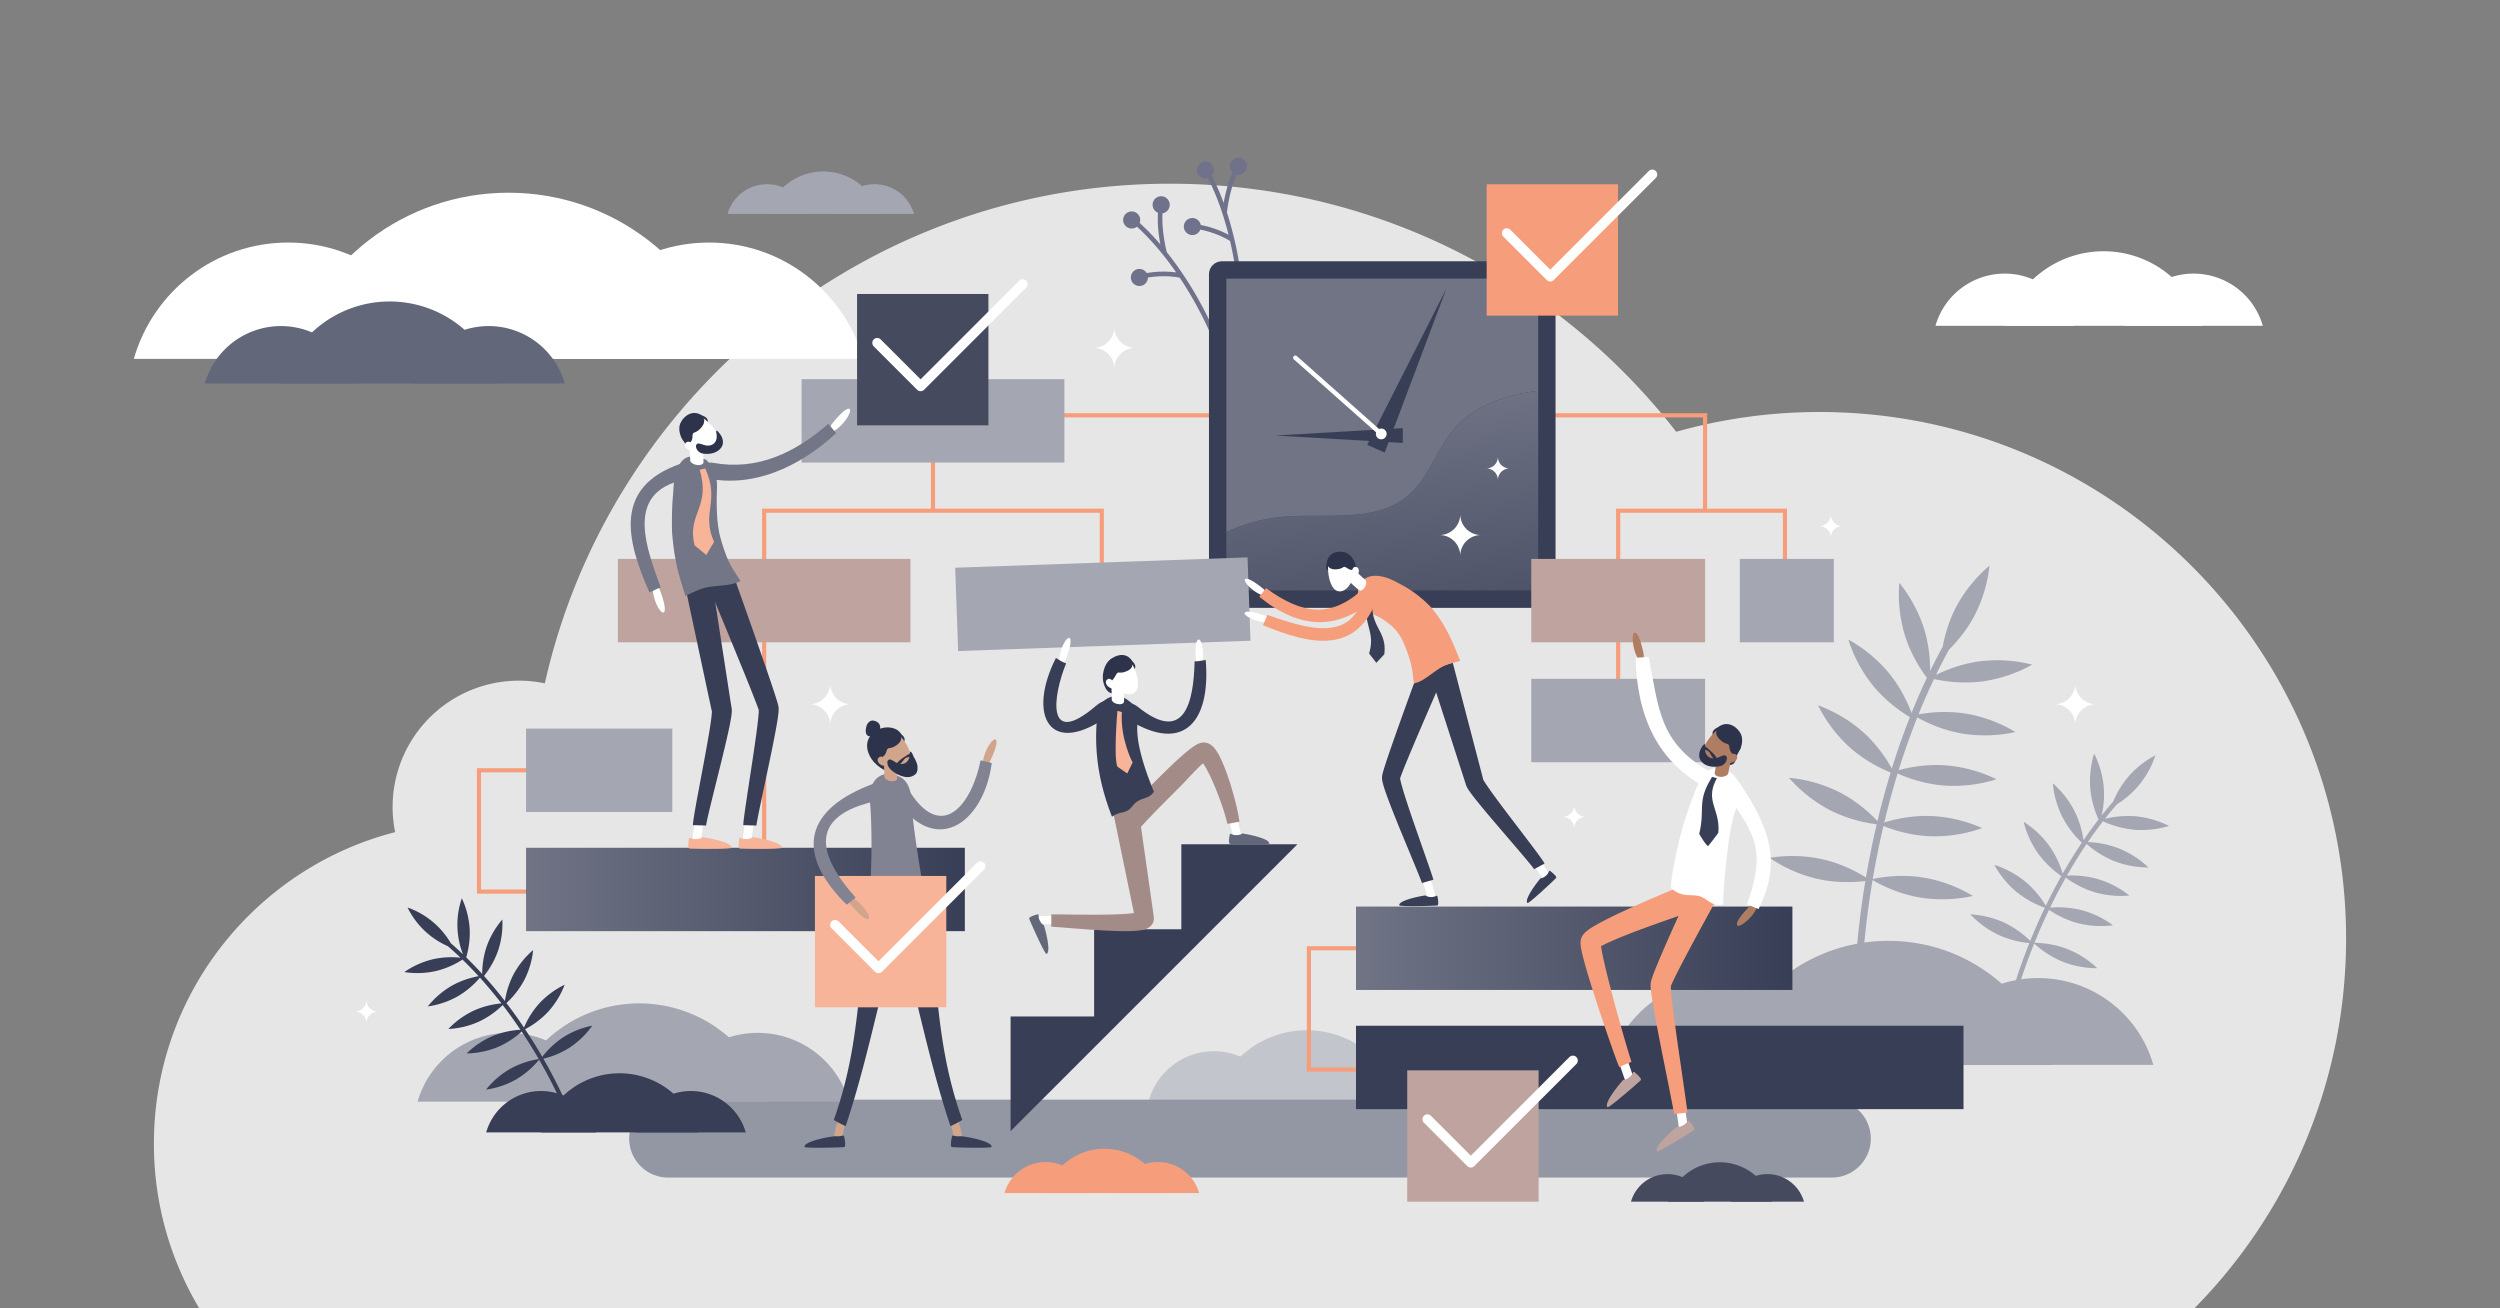 <?xml version="1.0" encoding="utf-8"?>
<svg xmlns="http://www.w3.org/2000/svg" data-name="Layer 1" id="Layer_1" viewBox="0 0 3600 1884">
  <rect x="0" y="0" width="3600" height="1884" fill="#808080" stroke="none"/>
  <defs>
    <linearGradient gradientUnits="userSpaceOnUse" id="linear-gradient" x1="1952.629" x2="2581.068" y1="1365.492" y2="1365.492">
      <stop offset="0" stop-color="#707485"/>
      <stop offset="1" stop-color="#383e56"/>
    </linearGradient>
    <linearGradient href="#linear-gradient" id="linear-gradient-2" x1="757.531" x2="1389.37" y1="1280.823" y2="1280.823"/>
    <linearGradient href="#linear-gradient" id="linear-gradient-3" x1="1973.986" x2="2034.32" y1="566.534" y2="1079.369"/>
    <style>.cls-17,.cls-2{fill:none}.cls-2{stroke:#f69e7b;stroke-miterlimit:10;stroke-width:6px}.cls-3{fill:#6f728a}.cls-4{fill:#c3c5cc}.cls-6{fill:#fff}.cls-7{fill:#454a5f}.cls-8{fill:#62677a}.cls-9{fill:#a4a7b2}.cls-10{fill:#383e56}.cls-11{fill:#f69e7b}.cls-16{fill:#bfa39f}.cls-17{stroke:#fff;stroke-linecap:round;stroke-linejoin:round;stroke-width:14.178px}.cls-18{fill:#2d334a}.cls-19{fill:#a38b88}.cls-20{fill:#f8b499}.cls-21{fill:#d1a58c}.cls-22{fill:#828392}.cls-23{fill:#727687}.cls-24{fill:#af7d61}</style>
  </defs>
  <path d="M2620.185 593.31a759.618 759.618 0 0 0-206.46 28.44c-168.78-217.32-432.57-357.21-729.06-357.21-439.771 0-807.605 307.678-900.116 719.494a181.855 181.855 0 0 0-215.533 214.25c-199.766 51.34-347.391 232.659-347.391 448.446a460.847 460.847 0 0 0 65.34 237.27h2872.92c135.09-136.92 218.49-324.96 218.49-532.5 0-418.74-339.45-758.19-758.19-758.19Z" style="fill:#e6e6e6"/>
  <path class="cls-2" d="M1100.399 1247.817V735.41h486.217v112.454"/>
  <path class="cls-3" d="M1625.408 305.229a12.285 12.285 0 0 1 15.737 15.82 353.64 353.64 0 0 1 29.762 30.816c-2.153-11.39-4.492-28.5-3.454-45.5a12.334 12.334 0 1 1 6.6.742c-1.464 25.445 5.062 51.86 6.119 55.932a508.042 508.042 0 0 1 45.766 68.479c19.7 35.208 29.895 62.372 30 62.642l-6.213 2.313c-.1-.266-10.11-26.95-29.568-61.718a532.199 532.199 0 0 0-21.3-34.857c-4.67-.985-22.32-4.062-45.852-.261a12.279 12.279 0 1 1-1.763-6.428 143.348 143.348 0 0 1 42.441-.924c-15.288-22.055-34.2-45.439-56.459-65.847a12.292 12.292 0 1 1-11.809-21.213ZM1771.295 347.039c-4.023-2.567-19.457-11.665-42.821-16.4a12.279 12.279 0 1 1 .614-6.638 143.324 143.324 0 0 1 40.046 14.085c-6.54-26.027-16-54.572-29.648-81.513a12.315 12.315 0 1 1 5.577-3.664 353.611 353.611 0 0 1 17 39.324c2-11.418 5.834-28.255 12.793-43.8a12.333 12.333 0 1 1 5.915 3.018c-10.332 23.3-13.528 50.316-13.974 54.5a508.05 508.05 0 0 1 18.713 80.212c6.04 39.892 6.01 68.9 6.009 69.192l-6.63-.023c0-.284.031-28.785-5.934-68.177a531.122 531.122 0 0 0-7.66-40.116Z"/>
  <path class="cls-2" d="M1343.508 598.062h1111.8V735.41"/>
  <path class="cls-4" d="M1748.072 1513.794a97.4 97.4 0 0 0-93.628 70.585H1841.7a97.4 97.4 0 0 0-93.628-70.585ZM2003.5 1513.794a97.4 97.4 0 0 0-93.628 70.585h187.256a97.4 97.4 0 0 0-93.628-70.585Z"/>
  <path class="cls-4" d="M1881.809 1483.557a139.123 139.123 0 0 0-133.737 100.822h267.474a139.123 139.123 0 0 0-133.737-100.822Z"/>
  <path d="M2638.095 1695.666H961.9a56.09 56.09 0 0 1 0-112.179h1676.195a56.09 56.09 0 0 1 0 112.179Z" style="fill:#9396a3"/>
  <path class="cls-6" d="M2886.766 394a103.72 103.72 0 0 0-99.7 75.166h199.409A103.72 103.72 0 0 0 2886.766 394ZM3158.774 394a103.72 103.72 0 0 0-99.7 75.166h199.409A103.72 103.72 0 0 0 3158.774 394Z"/>
  <path class="cls-6" d="M3029.183 361.8a148.152 148.152 0 0 0-142.417 107.366H3171.6A148.152 148.152 0 0 0 3029.183 361.8Z"/>
  <path class="cls-7" d="M2401.293 1690.71a54.823 54.823 0 0 0-52.7 39.73h105.4a54.823 54.823 0 0 0-52.7-39.73ZM2545.067 1690.71a54.823 54.823 0 0 0-52.7 39.73h105.4a54.823 54.823 0 0 0-52.7-39.73Z"/>
  <path class="cls-7" d="M2476.569 1673.69a78.308 78.308 0 0 0-75.277 56.75h150.553a78.308 78.308 0 0 0-75.276-56.75Z"/>
  <path class="cls-6" d="M414.892 349.265c-105.561 0-194.584 70.8-222.183 167.5h444.366c-27.599-96.702-116.622-167.5-222.183-167.5ZM1021.04 349.265c-105.561 0-194.584 70.8-222.183 167.5h444.367c-27.6-96.702-116.624-167.5-222.184-167.5Z"/>
  <path class="cls-6" d="M732.256 277.509c-150.783 0-277.942 101.128-317.365 239.256h634.729c-39.42-138.128-166.581-239.256-317.364-239.256Z"/>
  <path class="cls-8" d="M404.573 469.535a114.051 114.051 0 0 0-109.635 82.652h219.27a114.051 114.051 0 0 0-109.635-82.652ZM703.674 469.535a114.051 114.051 0 0 0-109.635 82.652h219.27a114.051 114.051 0 0 0-109.635-82.652Z"/>
  <path class="cls-8" d="M561.175 434.128a162.909 162.909 0 0 0-156.6 118.06h313.2a162.909 162.909 0 0 0-156.6-118.06Z"/>
  <path class="cls-9" d="M1104.456 265.273a59.078 59.078 0 0 0-56.791 42.814h113.582a59.078 59.078 0 0 0-56.791-42.814ZM1259.39 265.273a59.078 59.078 0 0 0-56.791 42.814h113.582a59.078 59.078 0 0 0-56.791-42.814Z"/>
  <path class="cls-9" d="M1185.575 246.932a84.386 84.386 0 0 0-81.12 61.155h162.239a84.386 84.386 0 0 0-81.119-61.155ZM2623.872 1237.2c29.123 6.5 52.526 19.661 63.092 26.329a1249.85 1249.85 0 0 1 15.479-76.561c-11.621-1.4-39.187-6.007-66.924-20.18a204.493 204.493 0 0 1-59.395-46.741 204.492 204.492 0 0 1 72.678 20.745c26.826 13.707 46.307 32.525 54.743 41.526a1185.374 1185.374 0 0 1 18.959-69.877c-11.125-4.46-36.225-15.942-59.092-36.446a204.491 204.491 0 0 1-45.468-60.375 204.493 204.493 0 0 1 64.957 38.64c21.3 19.1 35.022 40.968 41.363 52.421 7.5-24.129 16.113-48.965 25.99-74.035-10.283-6.08-33.39-21.267-52.9-45.067a204.491 204.491 0 0 1-35.727-66.6 204.492 204.492 0 0 1 58.3 48.095c17.89 21.823 28.087 45.188 32.7 57.613 6.769-16.86 14.112-33.806 22.088-50.7-7.267-9.6-22.813-32.312-31.837-61.582a204.49 204.49 0 0 1-7.9-75.167 204.494 204.494 0 0 1 35.8 66.565c7.333 23.782 8.669 46.4 8.59 60.5q8.6-17.658 18.139-35.148c2.549-13.861 8.084-35.88 19.756-57.924a204.49 204.49 0 0 1 47.6-58.707 204.492 204.492 0 0 1-21.8 72.368c-11.547 21.807-26.451 38.636-36.482 48.579q-9.9 18.061-18.74 36.359c11.926-5.919 35.243-15.894 63.069-19.55a204.489 204.489 0 0 1 75.427 4.812 204.5 204.5 0 0 1-71.625 24.133c-30.839 4.052-58.323-.824-69.769-3.4-8.063 16.944-15.468 33.948-22.3 50.872 12.1-2.245 38.987-5.865 68.765-.987a204.489 204.489 0 0 1 70.823 26.393 204.491 204.491 0 0 1-75.542 2.417c-30.709-5.03-55.622-17.645-65.826-23.419-10.236 25.713-19.117 51.2-26.821 75.949 12.023-3.323 38.26-9.164 68.057-6.956a204.5 204.5 0 0 1 72.877 20.037 204.493 204.493 0 0 1-75.034 9.077c-30.763-2.279-56.52-12.489-67.364-17.391-7.487 24.439-13.833 48.114-19.2 70.527 12.057-3.776 37.852-10.415 67.408-9.3a204.488 204.488 0 0 1 73.552 17.394 204.5 204.5 0 0 1-74.657 11.779c-30.431-1.153-56.26-10.2-67.513-14.773a1239.389 1239.389 0 0 0-15.394 76.263c8.024-1.772 38.8-7.623 73.493-1.94a204.491 204.491 0 0 1 70.823 26.393 204.493 204.493 0 0 1-75.542 2.417c-34.708-5.686-62.013-21.058-69.04-25.291-15.109 89.923-15.767 153.306-15.772 153.947l-10.035-.076c0-.64.644-63.331 15.4-152.491-12.265 1.547-39.235 3.588-68.592-2.965a204.494 204.494 0 0 1-69.2-30.4 204.49 204.49 0 0 1 75.563 1.899ZM2886.2 1328.652a138.392 138.392 0 0 1 37.355 26.19l.658-1.626a833.517 833.517 0 0 1 20.387-46.061 138.4 138.4 0 0 1-40.733-22.731 136.463 136.463 0 0 1-32.024-38.966 136.462 136.462 0 0 1 44.4 23.922 138.4 138.4 0 0 1 29.739 34.9 791.884 791.884 0 0 1 22.357-42.832 138.475 138.475 0 0 1-33.3-32.212 136.461 136.461 0 0 1-21-45.859 136.463 136.463 0 0 1 36.809 34.481 138.281 138.281 0 0 1 19.458 40.087c8.339-14.655 17.51-29.609 27.535-44.536a138.46 138.46 0 0 1-28.031-36.945 136.461 136.461 0 0 1-13.755-48.525 136.462 136.462 0 0 1 31.119 39.692 138.282 138.282 0 0 1 13.068 42.232 623.745 623.745 0 0 1 21.652-29.886 138.456 138.456 0 0 1-11.938-44.695 136.461 136.461 0 0 1 5.607-50.124 130.12 130.12 0 0 1 10.749 89.172q8.132-10.278 16.853-20.314a130.126 130.126 0 0 1 60.595-66.38 130.1 130.1 0 0 1-55.3 70.492q-9.035 10.356-17.418 21.016a138.255 138.255 0 0 1 43.906-3.717 136.46 136.46 0 0 1 48.475 13.931 136.465 136.465 0 0 1-50.138 5.479 138.406 138.406 0 0 1-44.988-12.2c-7.68 9.89-14.941 19.913-21.816 29.967a138.4 138.4 0 0 1 44.962 9.2 136.46 136.46 0 0 1 42.385 27.338 136.461 136.461 0 0 1-49.584-9.236 138.4 138.4 0 0 1-39.554-24.685c-10.351 15.295-19.787 30.636-28.351 45.665a138.385 138.385 0 0 1 45.355 5.205 136.465 136.465 0 0 1 44.633 23.489 136.462 136.462 0 0 1-50.206-4.822 138.445 138.445 0 0 1-41.419-20.976 784.677 784.677 0 0 0-22.606 43.222 138.412 138.412 0 0 1 45.266 3.588 136.459 136.459 0 0 1 45.452 21.863 136.465 136.465 0 0 1-50.347-3.007 138.423 138.423 0 0 1-41.89-19.291 827.691 827.691 0 0 0-20.117 45.451q-.42 1.031-.832 2.054a137.838 137.838 0 0 1 48.18 9.253 136.461 136.461 0 0 1 42.385 27.338 136.463 136.463 0 0 1-49.584-9.235 137.834 137.834 0 0 1-41.381-26.365c-22.717 56.449-32.216 97.668-32.311 98.085l-6.53-1.486c.095-.416 9.483-41.187 31.862-97.189a138.389 138.389 0 0 1-44.284-11.749 136.463 136.463 0 0 1-40.751-29.719 136.461 136.461 0 0 1 48.986 12.057ZM2482.43 1408.4a172.553 172.553 0 0 0-165.873 125.049H2648.3a172.553 172.553 0 0 0-165.87-125.049Z"/>
  <path class="cls-9" d="M2934.955 1408.4a172.553 172.553 0 0 0-165.873 125.049h331.746a172.553 172.553 0 0 0-165.873-125.049Z"/>
  <path class="cls-9" d="M2719.361 1354.829c-112.568 0-207.5 75.5-236.931 178.619h473.863c-29.432-103.122-124.363-178.619-236.932-178.619ZM732.746 1487.317a136.694 136.694 0 0 0-131.4 99.062h262.8a136.694 136.694 0 0 0-131.4-99.062ZM1091.229 1487.317a136.694 136.694 0 0 0-131.4 99.062h262.8a136.694 136.694 0 0 0-131.4-99.062Z"/>
  <path class="cls-9" d="M920.439 1444.88a195.252 195.252 0 0 0-187.693 141.5h375.386a195.252 195.252 0 0 0-187.693-141.5Z"/>
  <path class="cls-10" d="M779.143 1571.047a82.245 82.245 0 0 0-79.061 59.6H858.2a82.245 82.245 0 0 0-79.057-59.6ZM994.832 1571.047a82.245 82.245 0 0 0-79.061 59.6h158.121a82.245 82.245 0 0 0-79.06-59.6Z"/>
  <path class="cls-10" d="M892.072 1545.514a117.477 117.477 0 0 0-112.93 85.136H1005a117.477 117.477 0 0 0-112.928-85.136Z"/>
  <path class="cls-11" d="M1505.719 1673.34a61.694 61.694 0 0 0-59.305 44.71h118.611a61.694 61.694 0 0 0-59.306-44.71ZM1667.513 1673.34a61.694 61.694 0 0 0-59.305 44.71h118.611a61.694 61.694 0 0 0-59.306-44.71Z"/>
  <path class="cls-11" d="M1590.431 1654.187a88.123 88.123 0 0 0-84.711 63.863h169.423a88.123 88.123 0 0 0-84.712-63.863Z"/>
  <path class="cls-2" d="M2092.992 1365.492h-208.171v174.687h208.171"/>
  <path d="M1952.629 1305.453h628.44v120.076h-628.44z" style="fill:url(#linear-gradient)"/>
  <path class="cls-10" d="M1952.629 1477.086h874.812v120.076h-874.812z"/>
  <path class="cls-2" d="M897.895 1109.191H689.723v174.688h208.172"/>
  <path class="cls-9" d="M757.531 1049.153h210.583v120.076H757.531z"/>
  <path d="M757.531 1220.785h631.839v120.076H757.531z" style="fill:url(#linear-gradient-2)"/>
  <rect class="cls-10" height="499.065" rx="18.636" ry="18.636" width="499.065" x="1740.927" y="376.233"/>
  <path d="M2092.685 619.353c-24.127 28.743-35.079 67.786-63.211 92.624-47.741 42.15-120.671 26.466-184.08 32.4a242.449 242.449 0 0 0-79.468 21.775V850.3h449.065V562.812c-47.41 5.951-92.322 20.819-122.306 56.541Z" style="fill:url(#linear-gradient-3)"/>
  <path d="M1765.927 401.233v364.915a242.449 242.449 0 0 1 79.468-21.775c63.409-5.93 136.339 9.754 184.08-32.4 28.132-24.837 39.084-63.88 63.211-92.624 29.984-35.722 74.9-50.59 122.307-56.541V401.233Z" style="fill:#707485"/>
  <path class="cls-10" d="M2082.861 415.479 1968.766 640.6l25.174 11.079 88.921-236.2z"/>
  <path class="cls-10" d="m1836.541 627.162 183.469 10.656v-21.312l-183.469 10.656z"/>
  <path class="cls-6" d="M1996.114 627.906a7.733 7.733 0 0 0-10.246-10.13l-118.422-105.048a3.205 3.205 0 1 0-4.254 4.8l118.416 105.042a7.74 7.74 0 0 0 14.506 5.34Z"/>
  <path class="cls-2" d="M2330.153 1001.429V735.41h240.151v112.454M1343.508 598.062V735.41"/>
  <path class="cls-9" d="M1154.294 546.024h378.427V666.1h-378.427z"/>
  <path class="cls-16" d="M889.779 804.826h421.239v120.076H889.779z"/>
  <path class="cls-9" d="M1377.462 810.034h421.239V930.11h-421.239z" transform="rotate(-2.024 1588.113 870.086)"/>
  <path class="cls-7" d="M1234.169 423.325h189.162v189.162h-189.162z"/>
  <path class="cls-17" d="m1263.173 493.743 62.506 62.506 147.013-147.013"/>
  <path class="cls-16" d="M2026.43 1541.278h189.162v189.162H2026.43z"/>
  <path class="cls-17" d="m2055.433 1611.696 62.506 62.506 147.013-147.013"/>
  <path class="cls-10" d="M1701.116 1215.739v122.418h-125.574v125.575h-120.289v165.083l413.076-413.076h-167.213z"/>
  <path class="cls-18" d="M1593.53 955.475s-10.179 15.54-2.712 33.007 21.653 7.871 26.357 1.674 4.682-39.894-.293-40.248-13.482-8.919-23.352 5.567Z"/>
  <path class="cls-6" d="M1491.9 1326.505a5.894 5.894 0 0 1 5.542-7.246l42.315-1.336a5.887 5.887 0 0 1 .372 11.767l-42.315 1.336a5.89 5.89 0 0 1-5.914-4.521Z"/>
  <path class="cls-8" d="M1503.173 1332.29c-2.045-.936-4.3-3.382-5.88-6.671a15.4 15.4 0 0 1-1.718-7.749 1.1 1.1 0 0 0-1.364-1.176c-4.011 1-13.108 3.6-12.168 6.312 1.2 3.466 22.527 51.423 24.852 50.645 6.25-2.091.339-28.522-3.722-41.361Z"/>
  <path class="cls-6" d="M1783.938 1207.967a5.894 5.894 0 0 1-8.245-3.906l-10.149-41.1a5.887 5.887 0 0 1 11.43-2.823l10.149 41.1a5.89 5.89 0 0 1-3.185 6.729ZM1727.255 960.123a11.25 11.25 0 0 1-5.1-8.605c-.676-9-1.377-26.014 2.555-29.941 5.409-5.4 11.853 22.948 4.223 39.635Z"/>
  <path class="cls-10" d="M1720.25 952.392c5.593.04 10.582-1.32 15.975-2.039 7.733 92.5-34.738 137.369-117.357 81.977-18.646-12.5.706-29.738 20.093-14.152 66.463 53.434 79.89-6.271 81.289-65.786Z"/>
  <path class="cls-6" d="M1527.667 955.923a11.25 11.25 0 0 0 7.3-6.839c3.163-8.452 8.588-24.594 5.91-29.463-3.684-6.7-17.791 18.723-15.126 36.878Z"/>
  <path class="cls-10" d="M1535.227 955.219c-5.728-1.61-10.063-5.155-14.711-7.731-42.026 82.8-9 146.063 78.727 81 19.8-14.684.359-30.378-20.829-12.268-72.638 62.087-62.498-13.75-43.187-61.001Z"/>
  <path class="cls-19" d="m1661.411 1320.266-.038-.282-.151-1.119-.3-2.239-.606-4.478-22.025-154.6-36.559 6.24 31.165 150.96c-.919.133-1.852.259-2.8.372-2.74.326-5.579.582-8.448.8-11.517.835-23.431 1.1-35.33 1.224-11.918.114-23.893.042-35.895-.092l-18.041-.231-9.079-.1-4.6-.02c-1.559 0-3.093.007-4.827.058l.052 17.682c1.274.05 2.748.14 4.2.237l4.422.318 8.952.7 18.017 1.448c12.039.947 24.112 1.835 36.252 2.538 12.156.685 24.319 1.253 36.854 1.2 3.142-.022 6.313-.09 9.568-.255a101.109 101.109 0 0 0 10.279-.978 42.087 42.087 0 0 0 6.284-1.425 23.5 23.5 0 0 0 4.521-1.946 18.019 18.019 0 0 0 3.393-2.491 15.564 15.564 0 0 0 4.081-6.245 15.33 15.33 0 0 0 .838-4.9 17.156 17.156 0 0 0-.179-2.376Z"/>
  <path class="cls-19" d="M1777.933 1150.519c-2.8-10.677-5.951-21.239-9.552-31.757-1.807-5.26-3.729-10.506-5.858-15.763a159.356 159.356 0 0 0-7.366-15.929 63.953 63.953 0 0 0-5.417-8.5 30.677 30.677 0 0 0-4.74-4.97 20.582 20.582 0 0 0-4.575-2.883 17.567 17.567 0 0 0-3.811-1.236l-.569-.107a14.402 14.402 0 0 0-.845-.11q-.453-.047-.909-.071l-.454-.018h-.363c-.478 0-.957.026-1.433.065-.406.038-.76.086-1.141.143l-.552.092-.447.093-.89.21c-.472.13-1 .286-1.411.428-.836.287-1.535.574-2.151.849a34.036 34.036 0 0 0-3.063 1.567c-1.748 1-3.149 1.938-4.5 2.874-2.662 1.861-5 3.687-7.278 5.526-4.524 3.672-8.726 7.371-12.856 11.108s-8.145 7.5-12.12 11.293c-7.945 7.582-15.7 15.255-23.38 22.982-15.357 15.484-30.336 31.071-45.269 47.037l23.033 20.837c13.416-16.519 60.143-61.825 67.275-69.653 3.566-3.912 7.156-7.776 10.772-11.546s7.266-7.451 10.889-10.838c1.174-1.1 2.349-2.154 3.488-3.139q.339.5.675 1a134.716 134.716 0 0 1 7.273 12.887c2.3 4.569 4.489 9.293 6.585 14.08 4.186 9.585 8.026 19.432 11.521 29.373a303.385 303.385 0 0 1 9.027 29.984l17.379-3.258a320.877 320.877 0 0 0-6.967-32.65Z"/>
  <path class="cls-10" d="M1624.732 1166.585c4.569-3.01 7.278-8.189 11.593-11.553 4.824-3.761 11.14-4.891 16.68-7.484a19.1 19.1 0 0 0 8.57-7.542c-.082-.2-.167-.4-.248-.6q-.8-1.93-1.551-3.812a526.858 526.858 0 0 1-5.035-12.994 571.246 571.246 0 0 1-2.518-6.9 475.58 475.58 0 0 1-3.687-10.788c-.779-2.471-1.536-4.841-2.245-7.163q-.736-2.455-1.4-4.8c-7.249-25.52-8.3-42.4-6.532-54.243a29.767 29.767 0 0 0-11.209-28.178l-3.375-2.588a26.573 26.573 0 0 0-42.279 15.94 161.354 161.354 0 0 0-2.643 22.246 289.531 289.531 0 0 0 1.052 44.6c.234 2.377.522 4.747.826 7.163q1.064 8.383 2.7 17.078a363.16 363.16 0 0 0 1.411 7.1 298.747 298.747 0 0 0 3.679 15.293q.912 3.426 1.933 6.953a305.73 305.73 0 0 0 3.321 10.827 282.468 282.468 0 0 0 2.292 6.828q2.407 6.948 5.2 14.117a31.616 31.616 0 0 1 7.734-4.165c5.222-1.899 11.086-2.275 15.731-5.335Z"/>
  <path class="cls-18" d="M1626 948.857s12.181 6.769 7.97 14.493-14.015-7.962-14.015-7.962.745-10.6 6.045-6.531Z"/>
  <path class="cls-6" d="M1598.9 977.885c6.152 16.009 22.29 24.7 32.073 20.942s9.506-18.547 3.354-34.555-17.213-21.108-27-17.348-14.575 14.952-8.427 30.961Z"/>
  <path class="cls-6" d="m1599.368 978 17.926-1.75c.242 2.454 2.12 25.827 1.209 34.636-.658 2.713-5.128 3.958-9.983 2.78-4.365-1.059-7.527-3.713-7.649-6.21h-.021c.55-5.287-.65-20.881-1.482-29.456Z"/>
  <path class="cls-18" d="M1592.662 968.582s-.558-11.555 6.041-18.342 22.3-12.09 31.1.816c0 0 5.409 9.74-6.893 15.269s-12.079-1.907-16.409 6.306-8.45 9.859-9.179 11.671Z"/>
  <path class="cls-6" d="M1593.018 984.975c1.432 3.726 6.963 7.07 9.661 6.033s2.213-4.317.781-8.043-4.959-6.372-7.657-5.335-4.217 3.618-2.785 7.345Z"/>
  <path class="cls-20" d="M1609.059 1023.67s-5.733 66.874 0 80.322l14.181 9.821 7.747-15.715s-18.071-33.809-15.5-72.734Z"/>
  <path class="cls-8" d="M1788.867 1200.192c-1.73 1.437-4.912 2.4-8.561 2.4a15.4 15.4 0 0 1-7.727-1.814 1.1 1.1 0 0 0-1.652.719c-.836 4.049-2.442 13.373.408 13.7 3.644.42 56.1 2.012 56.412-.421.828-6.533-25.547-12.676-38.88-14.584Z"/>
  <path class="cls-16" d="M2204.998 804.826h250.31v120.076h-250.31z"/>
  <path class="cls-9" d="M2204.998 977.517h250.31v120.076h-250.31zM2505.3 804.826h135.435v120.076H2505.3z"/>
  <path class="cls-11" d="M2140.788 265.349h189.162v189.162h-189.162z"/>
  <path class="cls-17" d="m2169.792 335.767 62.506 62.506 147.013-147.013"/>
  <path class="cls-18" d="M1274.225 1109.168s-20.23-8.684-24.936-29.271 15.155-34.549 32.617-32.2 18.9 16.47 17.593 19.7-25.274 41.771-25.274 41.771Z"/>
  <path class="cls-18" d="M1291 1054.05s13.966 4.28 11.335 13.118-16.106-5.1-16.106-5.1-1.54-11.033 4.771-8.018Z"/>
  <path class="cls-21" d="M1382.065 1640.821a5.949 5.949 0 0 1-8.339-3.905l-10.428-41.441a5.942 5.942 0 0 1 11.524-2.9l10.428 41.441a5.945 5.945 0 0 1-3.185 6.805Z"/>
  <path class="cls-10" d="M1385.719 1612.768a186.567 186.567 0 0 1-17.017 8.947c-37.8-112.592-56.561-233.6-93.742-340.268q24.161-7.836 48.6-14.886c31.567 114.339 15.96 216.263 62.159 346.207ZM1370.96 1636.156s-3.678 15.278 0 15.7 56.63 2.031 56.941-.424c1.061-8.387-42.228-16.127-46.472-15.278s-9.987-2.217-10.469.002Z"/>
  <path class="cls-21" d="M1204.327 1640.821a5.949 5.949 0 0 0 8.339-3.905l10.428-41.441a5.942 5.942 0 0 0-11.524-2.9l-10.428 41.441a5.945 5.945 0 0 0 3.185 6.805Z"/>
  <path class="cls-10" d="M1200.673 1612.768a186.566 186.566 0 0 0 17.017 8.947c37.8-112.592 56.561-233.6 93.742-340.268q-24.161-7.836-48.6-14.886c-31.567 114.339-15.96 216.263-62.159 346.207ZM1215.432 1636.156s3.678 15.278 0 15.7-56.63 2.031-56.941-.424c-1.061-8.387 42.228-16.127 46.472-15.278s9.988-2.217 10.469.002Z"/>
  <path class="cls-22" d="M1309.829 1318.248c9.584.66 21.889-.086 26.414-1.594-7.982-43.962-21.732-122.617-23.963-164.913-.88-16.937-6.442-25.925-12.444-30.544a23.62 23.62 0 0 0-4.4-2.64c-10.15-5.185-20.206-5.531-28.03-1.225-6.41 3.457-11.344 9.993-13.7 19.483-1.76 7.039-1.288 12.632-.566 22.028 3.331 44.684 2.119 112.773-3.851 164.716 14.518-.88 38.072-9.27 52.778-6.285 1.131.251 2.357.44 3.677.6"/>
  <path class="cls-20" d="M1173.505 1261.381h189.162v189.162h-189.162z"/>
  <path class="cls-17" d="m1202.508 1331.799 62.507 62.507 147.013-147.014"/>
  <path class="cls-21" d="M1269.566 1089.724c9.8 15.069 28.244 20.457 37.453 14.467s5.7-21.089-4.105-36.158-22.255-17.881-31.464-11.891-11.685 18.513-1.884 33.582Z"/>
  <path class="cls-21" d="m1271.748 1087.228 18.789-1.835c.254 2.572 2.222 27.071 1.268 36.3-.69 2.844-5.375 4.148-10.464 2.914-4.575-1.11-7.89-3.892-8.018-6.51h-.022c.573-5.535-.677-21.88-1.553-30.869Z"/>
  <path class="cls-18" d="M1278.747 1094.884c2.77-3 5.376-.3 12.043 3.446s18.584 2.776 19.413-12.825c.351-6.6 2.939-1.652 4.64 2.421 1.248 2.989 6.433 10.222 6.432 17.309 0 6.244-1.245 9.126-6.348 11.867-9.506 5.107-21.724-.958-28.862-6.04-4.143-2.95-8.614-8.12-8.33-13.2a4.731 4.731 0 0 1 1.012-2.978Z"/>
  <path class="cls-18" d="M1310.71 1084.923s-.229.119-.638.341c-3.282 1.777-18.171 10.134-19.68 16.292-1.7 6.926 8.006-2.676 10.94-7.116s6.488-3.841 9.677-4.776 4.647-4.921-.299-4.741ZM1261.136 1081.549s-3.095-11.724 2.188-20.123 20.227-17.264 32.062-5.953c0 0 7.671 8.805-3.734 17.158s-12.8.681-15.446 10.047-10.532 7.843-10.884 9.86Z"/>
  <path class="cls-21" d="M1265.08 1098.277c2.281 3.508 8.682 5.728 11.222 4.076s1.326-4.909-.956-8.416-6.475-5.45-9.015-3.8-3.531 4.633-1.251 8.14ZM1221.3 1298.235s19.909 25.27 28.011 25.324-8.125-26.139-26.3-33.059Z"/>
  <path class="cls-22" d="M1219.212 1302.819c4.106-3.363 8.568-6.671 12.976-10.181-54.8-61.267-69.56-118.6 31.834-139.631 15.509-3.216 16.36-6.945 9.912-17.889 2.083-1.8 2.114-1.767 0 0-6.448-10.944-10.438-9.076-24.894-3.191-94.508 38.473-100.055 101.437-29.828 170.892Z"/>
  <path class="cls-21" d="M1422.906 1101.883s14.909-28.507 11.643-35.921-20.525 18.111-19.4 37.525Z"/>
  <path class="cls-22" d="M1278.686 1130.069c8.828-1.168 17.261-2.937 25.936-4.339.053.107-2.62.311-2.561.426 48.078 90.61 95.375 39.73 110.054-31.366 5.346 1.322 10.733 2.821 16.062 3.981-12.19 89.71-85.02 138.052-141.865 45.782-4.446-7.213-5.238-7.18-7.626-14.484Z"/>
  <path class="cls-18" d="M1251.956 1060.2s-6.286 0-5.213-9.966 6.746-13.339 11.039-12.572 11.346 3.668 9.506 13.257-15.332 9.281-15.332 9.281Z"/>
  <path class="cls-6" d="M1195.913 620.813a12.062 12.062 0 0 1 2.245-10.485c6.014-7.579 17.839-21.49 23.793-21.723 8.19-.321-7.358 26.7-25.506 34.288Z"/>
  <path class="cls-23" d="M1192.74 610.292c3.787 4.5 7.318 8.441 11.258 13.477-51.418 47.879-122.288 82.406-194.957 62.813-16.4-4.422-.454-23.442 18.085-20.079 63.555 11.529 117.847-14.534 165.614-56.211Z"/>
  <path class="cls-6" d="M1003.765 1213.987a6.319 6.319 0 0 1-6.648-7.174l6.285-44.952a6.311 6.311 0 0 1 12.5 1.748l-6.285 44.952a6.315 6.315 0 0 1-5.852 5.426Z"/>
  <path class="cls-20" d="M1011.492 1205.577c-1.834 1.566-5.23 2.649-9.143 2.7a16.511 16.511 0 0 1-8.31-1.832 1.18 1.18 0 0 0-1.76.795c-.837 4.353-2.423 14.372.637 14.683 3.913.4 60.176 1.34 60.47-1.272.792-7.021-27.577-13.22-41.894-15.074Z"/>
  <path class="cls-10" d="m1023.991 828.9 27.669 179.1 1.753 11.023.094.577q.092.577.16 1.159a17.463 17.463 0 0 1 .126 1.787l.02.756-.008.6-.033 1.158a73.072 73.072 0 0 1-.139 1.951l-.182 1.754c-.261 2.255-.584 4.274-.92 6.286-1.362 7.958-2.993 15.4-4.654 22.9-3.347 14.93-6.937 29.647-10.551 44.356l-10.907 43.994c-1.8 7.317-3.6 14.63-5.319 21.917-.86 3.642-1.7 7.279-2.49 10.878-.39 1.794-.774 3.588-1.113 5.324l-.465 2.52-.277 1.822-18.949-.568.045-1.152.069-.949c.047-.636.107-1.136.163-1.71.119-1.06.248-2.081.383-3.078.271-1.989.566-3.909.868-5.826a715.733 715.733 0 0 1 1.911-11.34q1.98-11.255 4.077-22.4l8.337-44.54c2.741-14.815 5.455-29.635 7.868-44.352 1.186-7.329 2.348-14.731 3.125-21.722.187-1.726.355-3.451.435-4.956l.045-1.068.005-.877-.02-.258a.633.633 0 0 0-.007-.1.236.236 0 0 0-.013.049 1.723 1.723 0 0 0 .018.377 4.611 4.611 0 0 0 .066.457l.024.113-.012-.055-.039-.179-2.45-11.234-37.827-177.334Z"/>
  <path class="cls-6" d="M1076.271 1213.987a6.319 6.319 0 0 1-6.648-7.174l6.285-44.952a6.311 6.311 0 0 1 12.5 1.748l-6.285 44.952a6.315 6.315 0 0 1-5.852 5.426Z"/>
  <path class="cls-20" d="M1084 1205.577c-1.834 1.566-5.23 2.649-9.143 2.7a16.511 16.511 0 0 1-8.31-1.832 1.18 1.18 0 0 0-1.76.795c-.837 4.353-2.423 14.372.637 14.683 3.913.4 60.176 1.34 60.47-1.272.789-7.021-27.579-13.22-41.894-15.074Z"/>
  <path class="cls-10" d="M1053.468 820.835q15.809 44.333 31.388 88.692l15.49 44.45c5.122 14.856 10.218 29.681 15.157 44.77l1.837 5.715.911 2.892.905 2.989.459 1.578.462 1.642.115.411.143.566.286 1.2.27 1.22c.123.729.234 1.556.29 2.217l.071 1.49c.013.475 0 .8 0 1.2 0 .823-.048 1.39-.078 2.078l-.135 1.825-.166 1.7c-.479 4.4-1.1 8.4-1.758 12.4a618.683 618.683 0 0 1-2.078 11.827c-2.9 15.616-6.076 31-9.282 46.374l-9.726 46-4.779 22.929a907.744 907.744 0 0 0-2.254 11.392 316.254 316.254 0 0 0-1.02 5.6l-.436 2.683-.171 1.214-.108.882-18.949-.568.037-1.114.057-.932.137-1.706.324-3.139c.229-2.044.482-4.028.74-6.01a902.893 902.893 0 0 1 1.632-11.77l3.474-23.319 7.059-46.434c2.3-15.448 4.577-30.907 6.518-46.231.481-3.827.935-7.642 1.334-11.41.4-3.753.753-7.528.92-10.93l.047-1.225.014-1.107c-.011-.291 0-.7-.026-.857-.01-.084-.011-.252-.022-.266-.012.008-.017.017-.016.025a4.131 4.131 0 0 0 .095.763 1.76 1.76 0 0 1-.091-.2l-.078-.221-.145-.434-.4-1.164-.428-1.22-.937-2.586-1-2.661-2.048-5.366c-5.584-14.405-11.455-28.914-17.327-43.379L1052.4 921.9q-17.886-43.381-36.01-86.693Z"/>
  <path class="cls-23" d="M979.711 834.508c-1.15-3.983-2.275-7.981-3.292-11.9-.672-2.59-1.266-5.18-1.8-7.667-1.217-5.664-2.207-11.356-3.2-16.938-.47-2.642-.775-5.2-1.117-7.7a387.015 387.015 0 0 1-2.053-18.417c-.233-2.639-.552-5.131-.585-7.689-.214-16.7-.116-34.406 1.441-50.728.91-9.539.665-18.974 2.912-27.59 6.712-25.737 17.358-34.639 43.164-24.427a9.271 9.271 0 0 1 3.834 2.883c10.168 13.346 14.027 21 13.423 39.218-.664 20.015-.888 44.385 3.624 65.224.277 1.279.76 3.381 1.229 5 .667 2.3 1.314 4.708 2.09 7.285 1.086 3.606 2.278 7.436 3.6 11.234.8 2.292 1.667 4.786 2.63 7.282a146.68 146.68 0 0 0 6.01 13.4c.612 1.2 1.422 2.658 2.07 3.768s1.2 2.049 1.827 3.064c1.488 2.406 3.152 4.867 4.621 7.194s2.88 4.354 4.341 6.62c.636.986 1.269 1.964 1.881 2.983a58.833 58.833 0 0 1-13.129 4.656c-12.169 2.336-25.317 2.246-37.281 5.028-10.576 2.459-19.246 7.662-29.1 11.661-1.546-5.28-3.277-10.7-4.872-15.965-.779-2.526-1.561-5.031-2.268-7.479Z"/>
  <path class="cls-18" d="M1004.856 597.124s14.917.851 14.456 10.272-17.243-1.147-17.243-1.147-4.22-10.583 2.787-9.125Z"/>
  <path class="cls-6" d="M992.247 637.784c13.407 12.583 33.041 13.444 40.731 5.251s.523-22.338-12.884-34.921-26.464-12.344-34.153-4.151-7.101 21.237 6.306 33.821Z"/>
  <path class="cls-6" d="m990.926 631.666 19.116-2.731c.376 2.617 3.5 27.561 2.95 37.04-.575 2.937-5.3 4.484-10.56 3.454-4.726-.926-8.239-3.618-8.489-6.286h-.023c.332-5.686-1.689-22.331-2.994-31.477Z"/>
  <path class="cls-18" d="M1002.624 640.674c2.022-3.651 5.268-1.6 12.8.491s19.139-1.768 16.163-17.468c-1.259-6.643 2.517-2.357 5.2 1.275a20.859 20.859 0 0 1 4.007 8.96 14.025 14.025 0 0 1-4.018 12.673c-5.123 5.459-14.1 7.959-23.813 6.694-5.158-.672-9.666-4.3-10.62-9.418a4.839 4.839 0 0 1 .281-3.207ZM981.882 631.716s-5.929-10.894-2.726-20.524 15.89-22.077 30.4-13.722c0 0 9.765 6.879.469 17.955s-12.549 3.794-12.9 13.742-8.552 10.357-8.411 12.445Z"/>
  <path class="cls-6" d="M988.588 645.707c3.121 2.929 10.02 3.576 12.141 1.317s.122-5.2-3-8.129-7.76-3.837-9.881-1.577-2.38 5.46.74 8.389Z"/>
  <path class="cls-20" d="M1007.458 676.52c16.6 54.5-18.959 63.634-7.138 108.919l16.675 13.785q5.63-9.482 11.258-18.965c-19-42.274 9.043-57.322-12.691-105.724-2.713.604-5.405 1.32-8.104 1.985Z"/>
  <path class="cls-6" d="M942.294 842.007a12.062 12.062 0 0 1 7.847 7.308c3.418 9.051 9.288 26.34 6.433 31.569-3.928 7.193-19.136-20.016-16.337-39.488Z"/>
  <path class="cls-23" d="M951.4 845.9c-5.774 1.874-10.393 4.886-16.19 7.217-33.524-75.677-51.967-151.732 44.79-185.296 21.836-7.575 18.1 18.831-3.82 25.23-75.144 21.94-44.341 98.365-24.78 152.849Z"/>
  <path class="cls-10" d="M810.817 1493.823a124.359 124.359 0 0 0-29.936 28.008l-.79-1.364a749.955 749.955 0 0 0-23.942-38.414 124.363 124.363 0 0 0 33.377-25.356 122.626 122.626 0 0 0 23.583-38.7 122.625 122.625 0 0 0-36.492 26.878 124.365 124.365 0 0 0-22.062 34.8 711.179 711.179 0 0 0-25.288-35.292 124.434 124.434 0 0 0 25.57-32.855 122.624 122.624 0 0 0 12.9-43.447 122.626 122.626 0 0 0-28.406 35.316 124.259 124.259 0 0 0-12.262 38.118c-9.265-11.988-19.309-24.138-30.11-36.156a124.421 124.421 0 0 0 20.286-36.4 122.624 122.624 0 0 0 6.125-44.907 122.625 122.625 0 0 0-22.687 39.236 124.261 124.261 0 0 0-6.307 39.221 560.655 560.655 0 0 0-23.03-23.863 124.417 124.417 0 0 0 4.991-41.27 122.624 122.624 0 0 0-11.3-43.89 116.926 116.926 0 0 0 1.671 80.693q-8.53-8.12-17.554-15.95a116.931 116.931 0 0 0-62.276-51.426 116.909 116.909 0 0 0 58.081 55.751q9.343 8.076 18.145 16.5a124.237 124.237 0 0 0-39.532 2.225 122.623 122.623 0 0 0-41.374 18.5 122.627 122.627 0 0 0 45.3-1.442 124.372 124.372 0 0 0 38.49-16.526c8.079 7.832 15.8 15.835 23.186 23.913a124.363 124.363 0 0 0-38.845 13.848 122.623 122.623 0 0 0-34.267 29.663 122.624 122.624 0 0 0 42.953-14.464 124.364 124.364 0 0 0 32.082-26.946c11.137 12.3 21.465 24.765 30.977 37.058a124.353 124.353 0 0 0-39.7 10.345 122.628 122.628 0 0 0-36.752 26.522 122.625 122.625 0 0 0 44.062-10.615 124.407 124.407 0 0 0 34.209-23.881 703.136 703.136 0 0 1 25.558 35.608 124.378 124.378 0 0 0-39.822 8.9 122.623 122.623 0 0 0-37.685 25.179 122.627 122.627 0 0 0 44.416-9.018 124.387 124.387 0 0 0 34.841-22.441 745.268 745.268 0 0 1 23.624 37.9q.5.865 1 1.723a123.861 123.861 0 0 0-41.7 14.3 122.624 122.624 0 0 0-34.267 29.663 122.626 122.626 0 0 0 42.953-14.464 123.858 123.858 0 0 0 33.5-28.671c27.324 47.362 40.968 82.839 41.106 83.2l5.623-2.145c-.137-.359-13.627-35.45-40.593-82.457a124.357 124.357 0 0 0 37.92-16.033 122.626 122.626 0 0 0 32.513-31.576 122.624 122.624 0 0 0-42.063 16.901Z"/>
  <path class="cls-6" d="M1823.289 856.915a10.888 10.888 0 0 0-3.975-8.825c-6.748-5.544-19.828-15.57-25.126-14.643-7.288 1.275 11.57 22.157 29.028 25.405Z"/>
  <path class="cls-11" d="M1823.115 846.981c-3.216 4.405-6.587 7.746-9.731 12.322 59.148 48.174 117.617 51.1 174.01-5.187 12.728-12.7-8.908-20.912-22.961-7.58-48.177 45.704-90.203 37.432-141.318.445Z"/>
  <path class="cls-6" d="M2228.748 1267.278a5.7 5.7 0 0 0 2.456-8.481l-23.285-33.712a5.7 5.7 0 0 0-9.375 6.475l23.285 33.712a5.7 5.7 0 0 0 6.919 2.006Z"/>
  <path class="cls-10" d="M2218.363 1264.773c2.176-.07 5.1-1.413 7.743-3.756a14.9 14.9 0 0 0 4.431-6.274 1.065 1.065 0 0 1 1.658-.54c3.2 2.4 10.355 8.116 8.5 10.184-2.369 2.644-39.335 37.48-41.12 35.916-4.796-4.203 10.363-25.588 18.788-35.53Z"/>
  <path class="cls-6" d="M2061.861 1297.3a5.7 5.7 0 0 0 5.06-7.235l-11.168-39.421a5.7 5.7 0 0 0-10.963 3.105l11.168 39.421a5.7 5.7 0 0 0 5.903 4.13Z"/>
  <path class="cls-10" d="m2091.936 954.236 41.349 158.372 2.576 10.054.041.16.012.049-.027-.1a4.793 4.793 0 0 0-.132-.4 1.534 1.534 0 0 0-.138-.312l-.03-.034a.592.592 0 0 0 .036.086l.088.216.36.705.469.843c.674 1.182 1.509 2.505 2.359 3.822 3.459 5.324 7.4 10.824 11.323 16.255 7.91 10.893 16.1 21.747 24.318 32.587l24.773 32.548c4.132 5.443 8.26 10.9 12.365 16.414 2.053 2.76 4.1 5.537 6.137 8.373a250.647 250.647 0 0 1 3.061 4.348c.512.75 1.03 1.521 1.556 2.328l.824 1.313.44.738.5.911-15.054 8.137-.961-1.358-1.4-1.844a236.966 236.966 0 0 0-3.056-3.843 643.182 643.182 0 0 0-6.416-7.766 2119.366 2119.366 0 0 0-13.171-15.523l-26.624-31.066c-8.875-10.4-17.734-20.816-26.484-31.5-4.378-5.376-8.71-10.719-13.033-16.587-1.086-1.488-2.165-2.985-3.289-4.7l-.857-1.341-.9-1.517-.5-.921-.251-.485-.29-.618a15.714 15.714 0 0 1-.623-1.493q-.18-.5-.34-1l-.158-.5-3.053-9.6-50.253-155.673Z"/>
  <path class="cls-10" d="M2077.273 976.174q-16.033 36.5-31.8 73.188-7.857 18.326-15.547 36.672a1574.65 1574.65 0 0 0-7.528 18.32 622.53 622.53 0 0 0-3.581 9.083 240.06 240.06 0 0 0-1.651 4.417l-.725 2.061-.5 1.508c-.024.075 0-.02 0-.042a.925.925 0 0 0 .007-.112.283.283 0 0 1 .011-.112l.039-.287a5.492 5.492 0 0 0 .032-.579v-.3a1.138 1.138 0 0 0-.01-.129.772.772 0 0 0-.021-.109v.066l-.005.141.036.322c.01.187.064.5.105.775.185 1.169.49 2.6.826 4.042.7 2.927 1.537 6.005 2.422 9.091 1.782 6.188 3.756 12.46 5.776 18.726 4.058 12.541 8.348 25.1 12.689 37.659l13.184 37.69 6.606 18.914 3.256 9.543 1.6 4.86c.53 1.669 1.042 3.267 1.582 5.263l-16.451 4.711c-.4-1.2-.978-2.749-1.543-4.224l-1.78-4.542-3.716-9.18-7.615-18.43-15.3-36.981c-5.066-12.368-10.089-24.766-14.944-37.329-2.423-6.291-4.809-12.607-7.082-19.107-1.135-3.26-2.241-6.553-3.286-10.054-.519-1.775-1.025-3.577-1.492-5.673-.115-.538-.231-1.045-.338-1.683l-.158-.912-.142-1.1-.064-.555-.049-.733-.034-.753-.011-.377c-.005-.1.005-.373.011-.551.015-.4.04-.8.075-1.2l.06-.6c.025-.234.039-.274.06-.42l.122-.726.125-.653.214-.976.2-.834.39-1.5.763-2.707c.508-1.742 1.021-3.4 1.538-5.051a647.262 647.262 0 0 1 3.156-9.726 1688.933 1688.933 0 0 1 6.5-19.1q6.587-18.993 13.357-37.837 13.509-37.74 27.34-75.307Z"/>
  <path class="cls-11" d="M2094.225 930.932c-1.484-3.507-3-6.97-4.571-10.38a215.52 215.52 0 0 0-3.2-6.66c-2.483-4.914-5.19-9.766-7.893-14.475-1.279-2.228-2.67-4.347-4.014-6.392a175.805 175.805 0 0 0-10.64-14.586c-1.626-1.992-3.116-3.845-4.857-5.642a167.587 167.587 0 0 0-38.959-29.733c-8.125-4.456-17.334-9.385-24.75-11.563-22.154-6.506-39.293.316-40.148 24.42a11.536 11.536 0 0 0 .629 4.121c4.7 12.835 9.41 18.844 23.4 25.341 15.37 7.139 31.3 18.367 39.652 35.441.512 1.048 1.321 2.577 1.875 3.9.787 1.879 1.624 3.738 2.493 5.874a203.456 203.456 0 0 1 3.58 9.465c.692 1.984 1.478 4.145 2.2 6.407 1.271 4 2.505 8.469 3.448 12.695.263 1.177.573 2.711.767 3.86s.361 2.106.526 3.181c.391 2.547.656 5.29 1 7.767s.535 4.672.861 7.084c.142 1.049.282 2.058.47 3.112a45.334 45.334 0 0 0 11.665-4.488c9.79-5.578 18.832-13.856 28.579-19.192 8.617-4.718 17.287-6.115 26.417-8.9-2.01-4.6-3.962-9.42-5.835-14.081-.911-2.241-1.782-4.42-2.695-6.576Z"/>
  <path class="cls-18" d="M1913.2 806.037s-7.7 11.075-.746 15.99 8.782-12.893 8.782-12.893-5.174-8.888-8.036-3.097Z"/>
  <path class="cls-6" d="M1949.111 819.706c1.481 16.531-8.835 30.964-18.937 31.869s-16.167-12.061-17.647-28.592 5.956-25.677 16.058-26.582 19.046 6.774 20.526 23.305Z"/>
  <path class="cls-6" d="m1945.5 815.362-12.58 12.065c1.65 1.724 17.637 17.83 24.681 22.711 2.408 1.226 6.138-1.273 8.332-5.582 1.972-3.874 2.015-7.869.257-9.532l.01-.018c-4.223-2.926-14.927-13.627-20.7-19.644Z"/>
  <path class="cls-18" d="M1950.568 808.962s-4.442-10.277-13.068-13.36-24.533-.994-26.672 13.969c0 0-.546 10.769 12.5 10.327s9.681-6.807 16.945-1.518 12.12-.314 13.526.949Z"/>
  <path class="cls-6" d="M1956.779 821.515c.345 3.848-3.035 9.111-5.822 9.361s-3.763-2.807-4.108-6.655 1.592-7.65 4.378-7.9 5.207 1.346 5.552 5.194Z"/>
  <path class="cls-10" d="M1977.419 859.646c-7.464 43.287 20.621 46.859 15.931 82.639l-11.432 12.149q-5.219-6.713-10.435-13.427c10.47-34.167-12.428-42.984-.454-82.1 2.134.201 4.261.493 6.39.739ZM2052.541 1289.421c1.675 1.391 4.753 2.326 8.285 2.326a14.9 14.9 0 0 0 7.478-1.755 1.065 1.065 0 0 1 1.6.7c.809 3.919 2.363 12.942-.395 13.26-3.527.407-54.3 1.947-54.6-.407-.797-6.332 24.733-12.275 37.632-14.124Z"/>
  <path class="cls-6" d="M1828.592 893.662a10.888 10.888 0 0 0-6.75-6.938c-8.236-2.907-23.953-7.864-28.616-5.185-6.415 3.686 18.44 16.875 35.958 13.967Z"/>
  <path class="cls-11" d="M1824.9 885.522c-1.578 5.248-4.2 9.475-6.2 14.752 68.956 28.764 137.954 43.912 166.342-44.064 6.407-19.855-17.35-15.962-22.694 3.944-18.318 68.246-87.895 41.946-137.448 25.368Z"/>
  <path class="cls-18" d="M2486.4 1100.445s8.671 4.419 12.518-4.644-9.094-7.792-9.094-7.792Z"/>
  <path class="cls-6" d="M2423.643 1629.413a6.418 6.418 0 0 0 6.708-7.328l-6.661-45.619a6.41 6.41 0 0 0-12.686 1.852l6.661 45.619a6.414 6.414 0 0 0 5.978 5.476Z"/>
  <path class="cls-16" d="M2414.559 1622.828c2.417.4 5.938-.45 9.365-2.462a16.77 16.77 0 0 0 6.257-5.963 1.2 1.2 0 0 1 1.947-.235c3.017 3.342 9.665 11.213 7.17 13.093-3.19 2.4-51.582 32.816-53.211 30.7-4.381-5.683 17.008-25.991 28.472-35.133Z"/>
  <path class="cls-6" d="M2346.824 1559.4a6.418 6.418 0 0 0 5.218-8.454l-15.083-43.565a6.41 6.41 0 0 0-12.115 4.194l15.083 43.565a6.414 6.414 0 0 0 6.897 4.26Z"/>
  <path class="cls-11" d="M2474.294 1290.9c-13.65 24.538-27.219 49.27-40.461 74.017-6.6 12.375-13.168 24.794-19.375 37.16a463.443 463.443 0 0 0-4.5 9.207c-.725 1.52-1.418 3.021-2.075 4.48s-1.272 2.9-1.7 4l-.229.585c-.014.029-.044.1-.054.091a2.131 2.131 0 0 0 .051-.4 3.41 3.41 0 0 0 .053-.554v-.053.02l-.009.04-.014.044-.005.171-.015.343c-.024 1.114.052 2.734.147 4.3.2 3.193.515 6.6.859 10 1.417 13.687 3.271 27.653 5.144 41.561q2.837 20.889 5.881 41.822l6.073 41.887 3 21 1.449 10.558c.468 3.564.932 7.028 1.322 10.873l-19.116 2.314c-.49-3.154-1.14-6.656-1.776-10.058l-1.981-10.321-4.1-20.719-8.3-41.522q-4.129-20.786-8.135-41.647c-2.637-13.941-5.247-27.836-7.5-42.122-.556-3.593-1.092-7.187-1.537-11.019-.218-1.947-.432-3.844-.54-6.256l-.027-.979-.011-.49.008-.617.014-.62.009-.31c0-.092.007-.207.021-.383a32.84 32.84 0 0 1 .194-1.869q.137-.852.313-1.7l.284-1.187c.1-.42.185-.706.272-1.019l.265-.927c.679-2.252 1.326-4.092 1.985-5.917s1.318-3.568 1.987-5.288a514.662 514.662 0 0 1 4.062-10.141c5.491-13.308 11.181-26.3 16.925-39.3 11.514-25.957 23.241-51.665 35.172-77.419Z"/>
  <path class="cls-11" d="M2446.777 1309.024a2632.873 2632.873 0 0 0-40.845 13.833q-20.391 7.09-40.586 14.537c-13.424 4.991-26.8 10.121-39.71 15.618-3.219 1.376-6.4 2.778-9.5 4.212s-6.115 2.907-8.833 4.376a58.586 58.586 0 0 0-3.6 2.095l-1.071.709c-.062.038-.114.067.007-.077a11.686 11.686 0 0 0 .847-1.2l.2-.342.224-.422q.138-.266.259-.541l.256-.629c.106-.271.2-.547.282-.826s.157-.6.183-.7q.056-.228.1-.459l.062-.376c.1-.835.058-.854.054-.894a6.528 6.528 0 0 0 .012 1.175c.078 1.225.27 2.786.5 4.364.471 3.194 1.1 6.595 1.782 10s1.426 6.869 2.2 10.331c1.55 6.927 3.219 13.892 4.941 20.857 3.452 13.934 7.12 27.881 10.886 41.808s7.648 27.84 11.624 41.716q2.984 10.405 6.056 20.766l3.116 10.306 1.593 5.078.8 2.464c.261.784.547 1.614.745 2.152l-17.76 7.441c-.5-1.135-.84-2-1.2-2.918l-1.028-2.65-1.946-5.195-3.741-10.313q-3.685-10.3-7.247-20.607-7.143-20.622-13.983-41.344t-13.307-41.675c-2.14-7-4.234-14.022-6.238-21.139-1-3.561-1.979-7.144-2.917-10.788s-1.837-7.332-2.643-11.269c-.4-1.988-.779-4.006-1.083-6.383a38.144 38.144 0 0 1-.316-4.245 21.927 21.927 0 0 1 .23-3.6c.022-.17.068-.437.122-.71l.168-.792c.044-.21.157-.633.278-1.021s.249-.77.391-1.148c.156-.418.258-.635.393-.939q.194-.428.406-.847c.152-.3.27-.51.389-.718l.376-.632a22.179 22.179 0 0 1 2.54-3.317 30.772 30.772 0 0 1 1.968-1.954 45.204 45.204 0 0 1 3.207-2.636c1.968-1.478 3.76-2.666 5.525-3.792 3.513-2.224 6.886-4.148 10.254-6s6.7-3.594 10.039-5.3c13.336-6.783 26.65-12.944 40.017-18.978q20.045-9.023 40.189-17.557a2661.828 2661.828 0 0 1 40.478-16.849Z"/>
  <path class="cls-6" d="M2482.066 1284.066c.188-3.057.4-5.934.626-8.9.1-1.25.186-2.417.281-3.589.122-1.515.246-3.127.366-4.559.432-5.139.94-10.469 1.431-15.466.278-2.824.558-5.588.831-8.169.451-4.276.922-8.622 1.375-12.639.324-2.871.745-5.792.99-8.273.172-1.746.6-4.406.731-5.6 2.146-19.537 6.937-43.039 14.257-59.756 6.661-15.212 3.759-21.96-2.019-34.932a21.291 21.291 0 0 0-2.712-3.793c-13.917-17.445-36.983-17.143-48.747 2.629-3.938 6.618-6.575 13.655-9.806 21.754-5.528 13.858-11.036 29.68-15.429 44.491-.673 2.269-1.368 4.925-2.076 7.415-1.636 5.76-3.258 11.75-4.653 17.716-.564 2.411-1.175 4.926-1.758 7.454a556.38 556.38 0 0 0-3.455 16.2c-.479 2.4-.955 4.9-1.45 7.44a436.89 436.89 0 0 0-2.1 11.721 306.29 306.29 0 0 0-1.184 7.514c-.733 5.144-1.266 10.475-1.733 15.761a37.873 37.873 0 0 0 20.73 10.1c7.4 1.037 15.17-.123 22.194 2.416 7.172 2.592 12.672 8.75 19.938 11.067a24.131 24.131 0 0 0 12.564.344c.1-3.442.213-6.875.348-10.248.112-2.819.294-5.427.46-8.098Z"/>
  <path class="cls-16" d="M2337.459 1555.088c2.449.011 5.794-1.377 8.862-3.9a16.77 16.77 0 0 0 5.243-6.871 1.2 1.2 0 0 1 1.886-.538c3.5 2.827 11.306 9.556 9.137 11.8-2.773 2.875-45.788 40.509-47.73 38.677-5.219-4.923 12.715-28.339 22.602-39.168Z"/>
  <path class="cls-24" d="M2364.015 952.435a12.251 12.251 0 0 0 2.831-10.517c-1.923-9.637-6.163-27.69-11.436-30.66-7.253-4.085-5.723 27.538 7.161 42.811Z"/>
  <path class="cls-6" d="M2374.075 945.989c-6.473.3-11.932.627-18.834 1.193 2.062 82.5 29.707 150.821 107.085 190.229 17.463 8.894 17.52-15.889-2.915-27.9-70.056-41.168-70.639-88.752-85.336-163.522Z"/>
  <path class="cls-10" d="M2472.406 1120.563c-18.322 33.034 5.082 44.048 1.961 78.746a370.118 370.118 0 0 1-14.957 19.356c-5.126-5.273-8.866-11.674-12.57-17.895 8.884-35.9-3.921-46.6 18.67-82.07 2.29.639 4.607 1.2 6.896 1.863Z"/>
  <path class="cls-24" d="M2530.244 1300.774a12.251 12.251 0 0 0-10.276 3.608c-6.864 7.032-19.362 20.733-18.832 26.762.729 8.293 25.953-10.841 31.272-30.1Z"/>
  <path class="cls-6" d="M2515.762 1302.781c5.224 1.258 10.071 3.7 16.5 6.293 34.488-68.576 15.046-118.51-27.2-181.6-9.535-14.238-26.977 5.224-14.073 22.78 44.233 60.186 47.652 84.566 24.773 152.527Z"/>
  <path class="cls-18" d="M2479.743 1045.622s-15 2.273-13.646 11.757 17.329-2.793 17.329-2.793 3.264-11.102-3.683-8.964Z"/>
  <path class="cls-24" d="M2496.344 1085.546c-12.367 13.995-32.14 16.725-40.693 9.168s-2.645-22.541 9.722-36.535 25.593-14.99 34.145-7.432 9.192 20.805-3.174 34.799Z"/>
  <path class="cls-24" d="m2496.221 1082.318-18.841-5.449c-.748 2.579-7.42 27.226-8.2 36.838.163 3.036 4.7 5.26 10.133 4.967 4.884-.263 8.8-2.474 9.427-5.123h.023c.467-5.763 4.853-22.219 7.458-31.233Z"/>
  <path class="cls-18" d="M2486.124 1089.452c-2.39-3.5-5.48-1.123-12.9 1.709s-19.522.025-18-16.134c.644-6.838-2.768-2.145-5.137 1.782a21.186 21.186 0 0 0-3.2 9.441 14.245 14.245 0 0 0 5.263 12.436c5.7 5.035 15.016 6.713 24.715 4.514 5.153-1.168 9.368-5.268 9.848-10.529a4.915 4.915 0 0 0-.589-3.219Z"/>
  <path class="cls-18" d="M2454.791 1074.351s.217.157.6.447c3.1 2.326 17.132 13.18 17.745 19.739.69 7.376-7.82-3.968-10.16-8.978s-6.084-4.935-9.219-6.381-4.022-5.765 1.034-4.827ZM2506.252 1078.428s4.965-11.578.813-21.013-18.16-20.821-32.044-11c0 0-9.224 7.882 1.226 18.2s13.05 2.648 14.345 12.676 9.63 9.664 9.685 11.789Z"/>
  <path class="cls-24" d="M2499.653 1095.02c-2.879 3.257-9.794 4.566-12.153 2.481s-.616-5.247 2.263-8.5 7.484-4.615 9.843-2.531 2.925 5.292.047 8.55Z"/>
  <path class="cls-6" d="M2140.293 674.534a16.7 16.7 0 0 0 16.7-16.7 16.7 16.7 0 0 0 16.7 16.7 16.7 16.7 0 0 0-16.7 16.7 16.7 16.7 0 0 0-16.7-16.7ZM2250.148 1176.192a16.7 16.7 0 0 0 16.7-16.7 16.7 16.7 0 0 0 16.7 16.7 16.7 16.7 0 0 0-16.7 16.7 16.7 16.7 0 0 0-16.7-16.7ZM510.9 1456.736a16.7 16.7 0 0 0 16.7-16.7 16.7 16.7 0 0 0 16.7 16.7 16.7 16.7 0 0 0-16.7 16.7 16.7 16.7 0 0 0-16.7-16.7ZM2619.686 757.635a16.7 16.7 0 0 0 16.7-16.7 16.7 16.7 0 0 0 16.7 16.7 16.7 16.7 0 0 0-16.7 16.7 16.7 16.7 0 0 0-16.7-16.7ZM2072.815 770.456a29.929 29.929 0 0 0 29.929-29.929 29.929 29.929 0 0 0 29.929 29.929 29.929 29.929 0 0 0-29.929 29.929 29.929 29.929 0 0 0-29.929-29.929ZM1165.609 1014.109a29.929 29.929 0 0 0 29.929-29.929 29.929 29.929 0 0 0 29.929 29.929 29.929 29.929 0 0 0-29.929 29.929 29.929 29.929 0 0 0-29.929-29.929ZM1574.692 500.911a29.929 29.929 0 0 0 29.929-29.929 29.929 29.929 0 0 0 29.929 29.929 29.929 29.929 0 0 0-29.929 29.929 29.929 29.929 0 0 0-29.929-29.929ZM2958.492 1014.109a29.929 29.929 0 0 0 29.929-29.929 29.929 29.929 0 0 0 29.929 29.929 29.929 29.929 0 0 0-29.929 29.929 29.929 29.929 0 0 0-29.929-29.929Z"/>
</svg>
